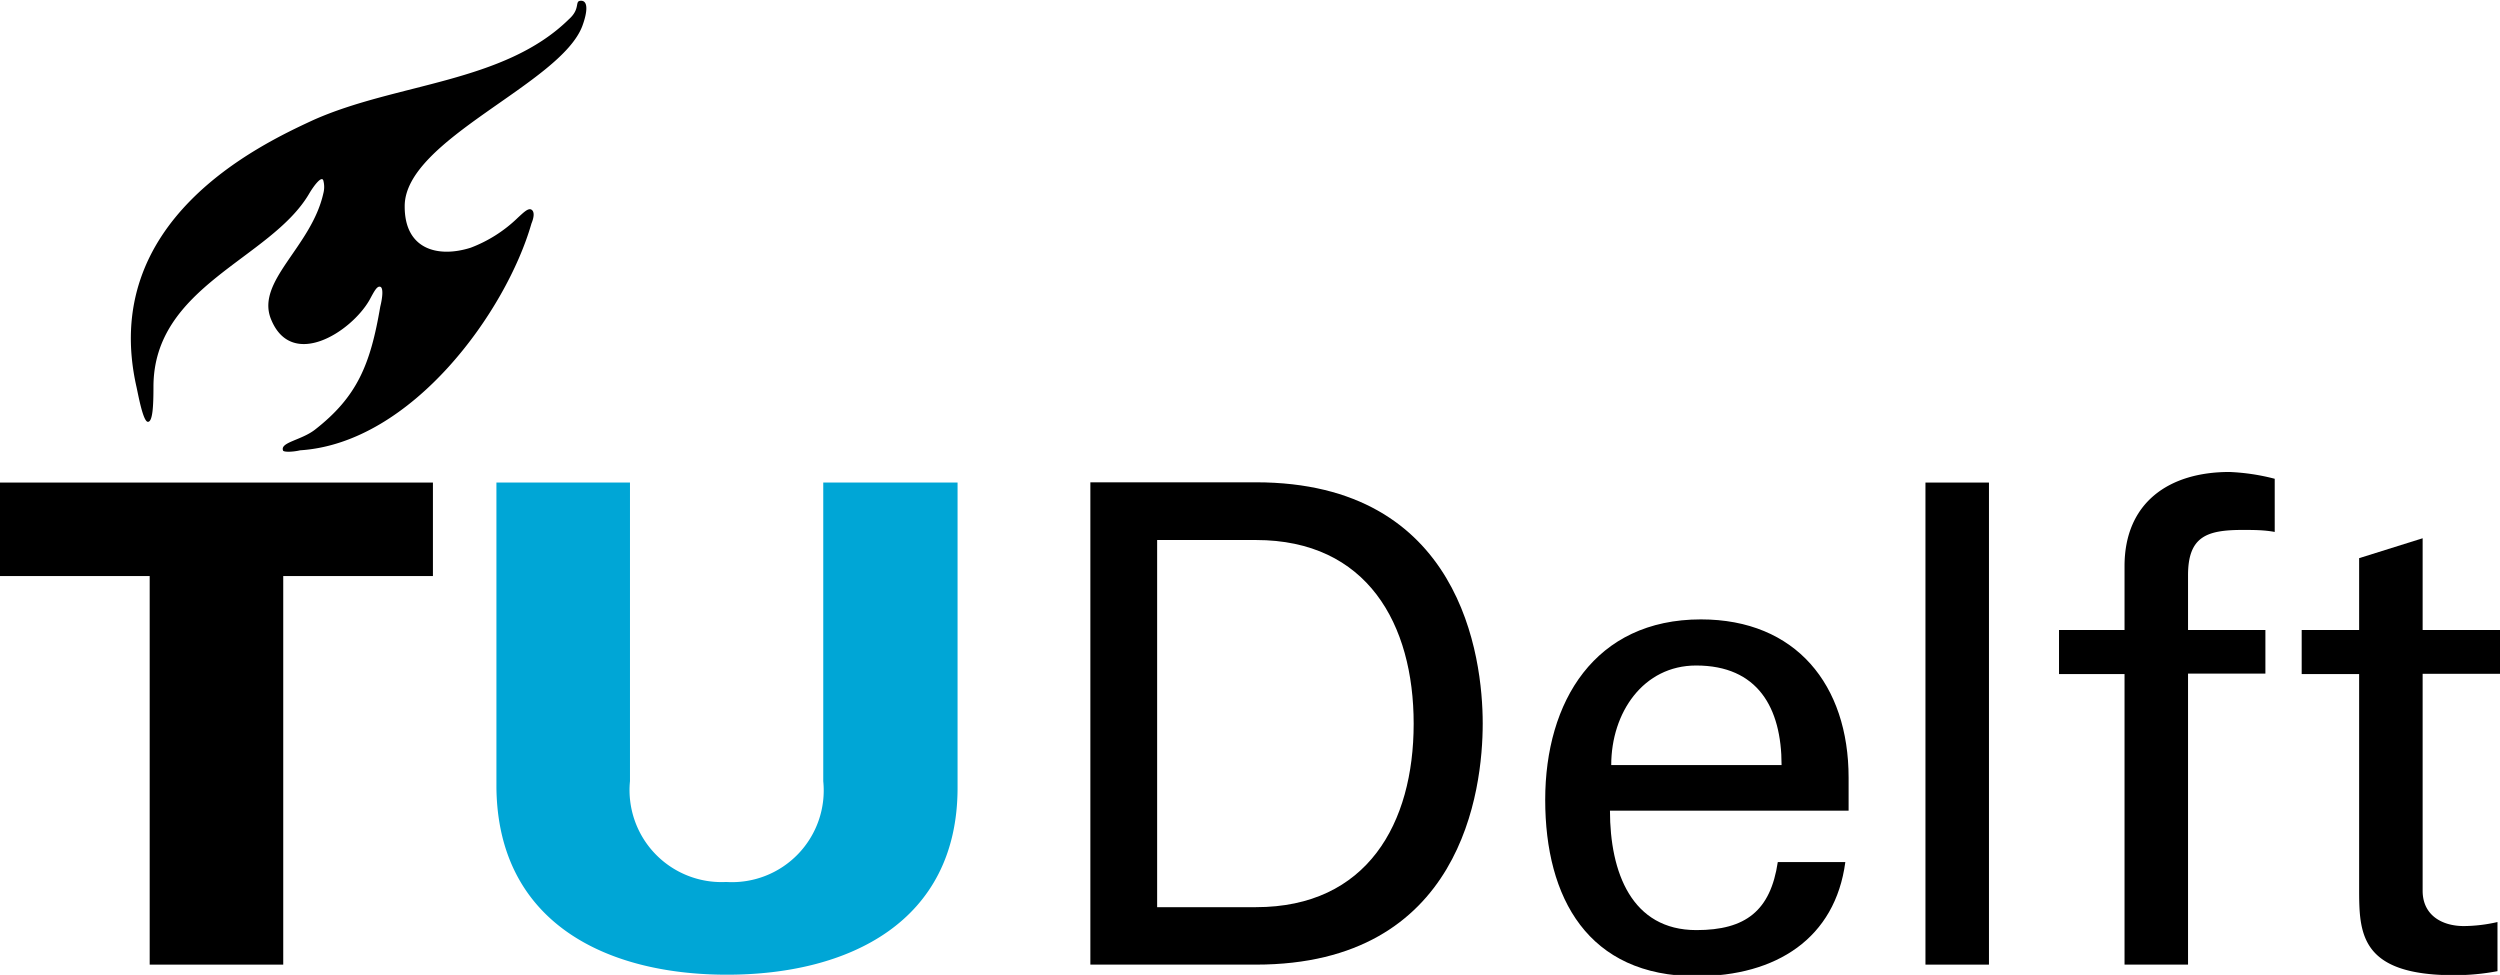 <svg id="logo" xmlns="http://www.w3.org/2000/svg" viewBox="0 0 99.21 38.69"><defs><style>.cls-1{fill:#00a6d6;}</style></defs><path class="cls-1" d="M28.82,35a3.64,3.64,0,0,0,3.85-4V19.15H38V31.26c0,5.33-4.32,7.42-9.15,7.42s-9.09-2.09-9.15-7.42V19.15H25V31A3.65,3.65,0,0,0,28.82,35Z"/><polygon points="5.94 38.28 11.24 38.28 11.24 22.86 17.18 22.86 17.18 19.15 0 19.15 0 22.86 5.94 22.86 5.94 38.28"/><path d="M18.68,9.83c-1.29.41-2.63.08-2.62-1.65,0-2.64,6.19-4.85,7.05-7.15.21-.57.23-1-.05-1s0,.3-.48.73C20,3.3,15.72,3.29,12.42,4.77c-2.16,1-8.5,4-7,10.6.07.32.26,1.37.45,1.37s.22-.63.22-1.39c0-4,4.64-5.06,6.17-7.65.18-.31.5-.74.57-.54a1,1,0,0,1,0,.52c-.48,2.13-2.7,3.49-2.07,5,.82,2,3.17.5,3.9-.77.19-.35.3-.57.43-.53s.09.43,0,.79c-.39,2.29-.91,3.57-2.59,4.88-.54.42-1.38.5-1.27.82,0,.08.39.07.68,0,4.46-.29,8.19-5.54,9.18-9,.1-.24.13-.47,0-.55s-.33.13-.53.31A5.46,5.46,0,0,1,18.68,9.83Z"/><path d="M63.94,30.36c0-2.08,1.27-3.95,3.37-3.95,2.44,0,3.39,1.67,3.39,3.95Zm9.42,1.75V30.86c0-3.68-2.09-6.28-5.86-6.28-4.21,0-6.18,3.26-6.18,7.16s1.7,7,6,7c3.18,0,5.51-1.51,5.91-4.53H70.55c-.29,1.93-1.27,2.7-3.23,2.7-2.57,0-3.43-2.29-3.43-4.74h9.47Z"/><rect x="76.41" y="19.15" width="2.52" height="19.13"/><path d="M86.83,38.28V26.73H89.9V25H86.83V22.83c0-1.54.74-1.8,2.17-1.8.42,0,.85,0,1.27.08V19a8.42,8.42,0,0,0-1.8-.27c-2.38,0-4.16,1.2-4.16,3.74V25h-2.6v1.75h2.6V38.28Z"/><path d="M91.34,25v1.75h2.28v8.48c0,1.77,0,3.47,3.77,3.47a9.18,9.18,0,0,0,1.72-.16V36.59a6.12,6.12,0,0,1-1.33.16c-.9,0-1.64-.45-1.64-1.4V26.74h3.07V25H96.14V21.36l-2.52.79V25Z"/><path d="M43.27,38.28h6.57c8.18,0,9-6.93,9-9.57s-.86-9.57-9-9.57H43.27Zm2.65-16.85h3.92c4.42,0,6.26,3.34,6.26,7.29S54.26,36,49.84,36H45.92Z"/></svg>